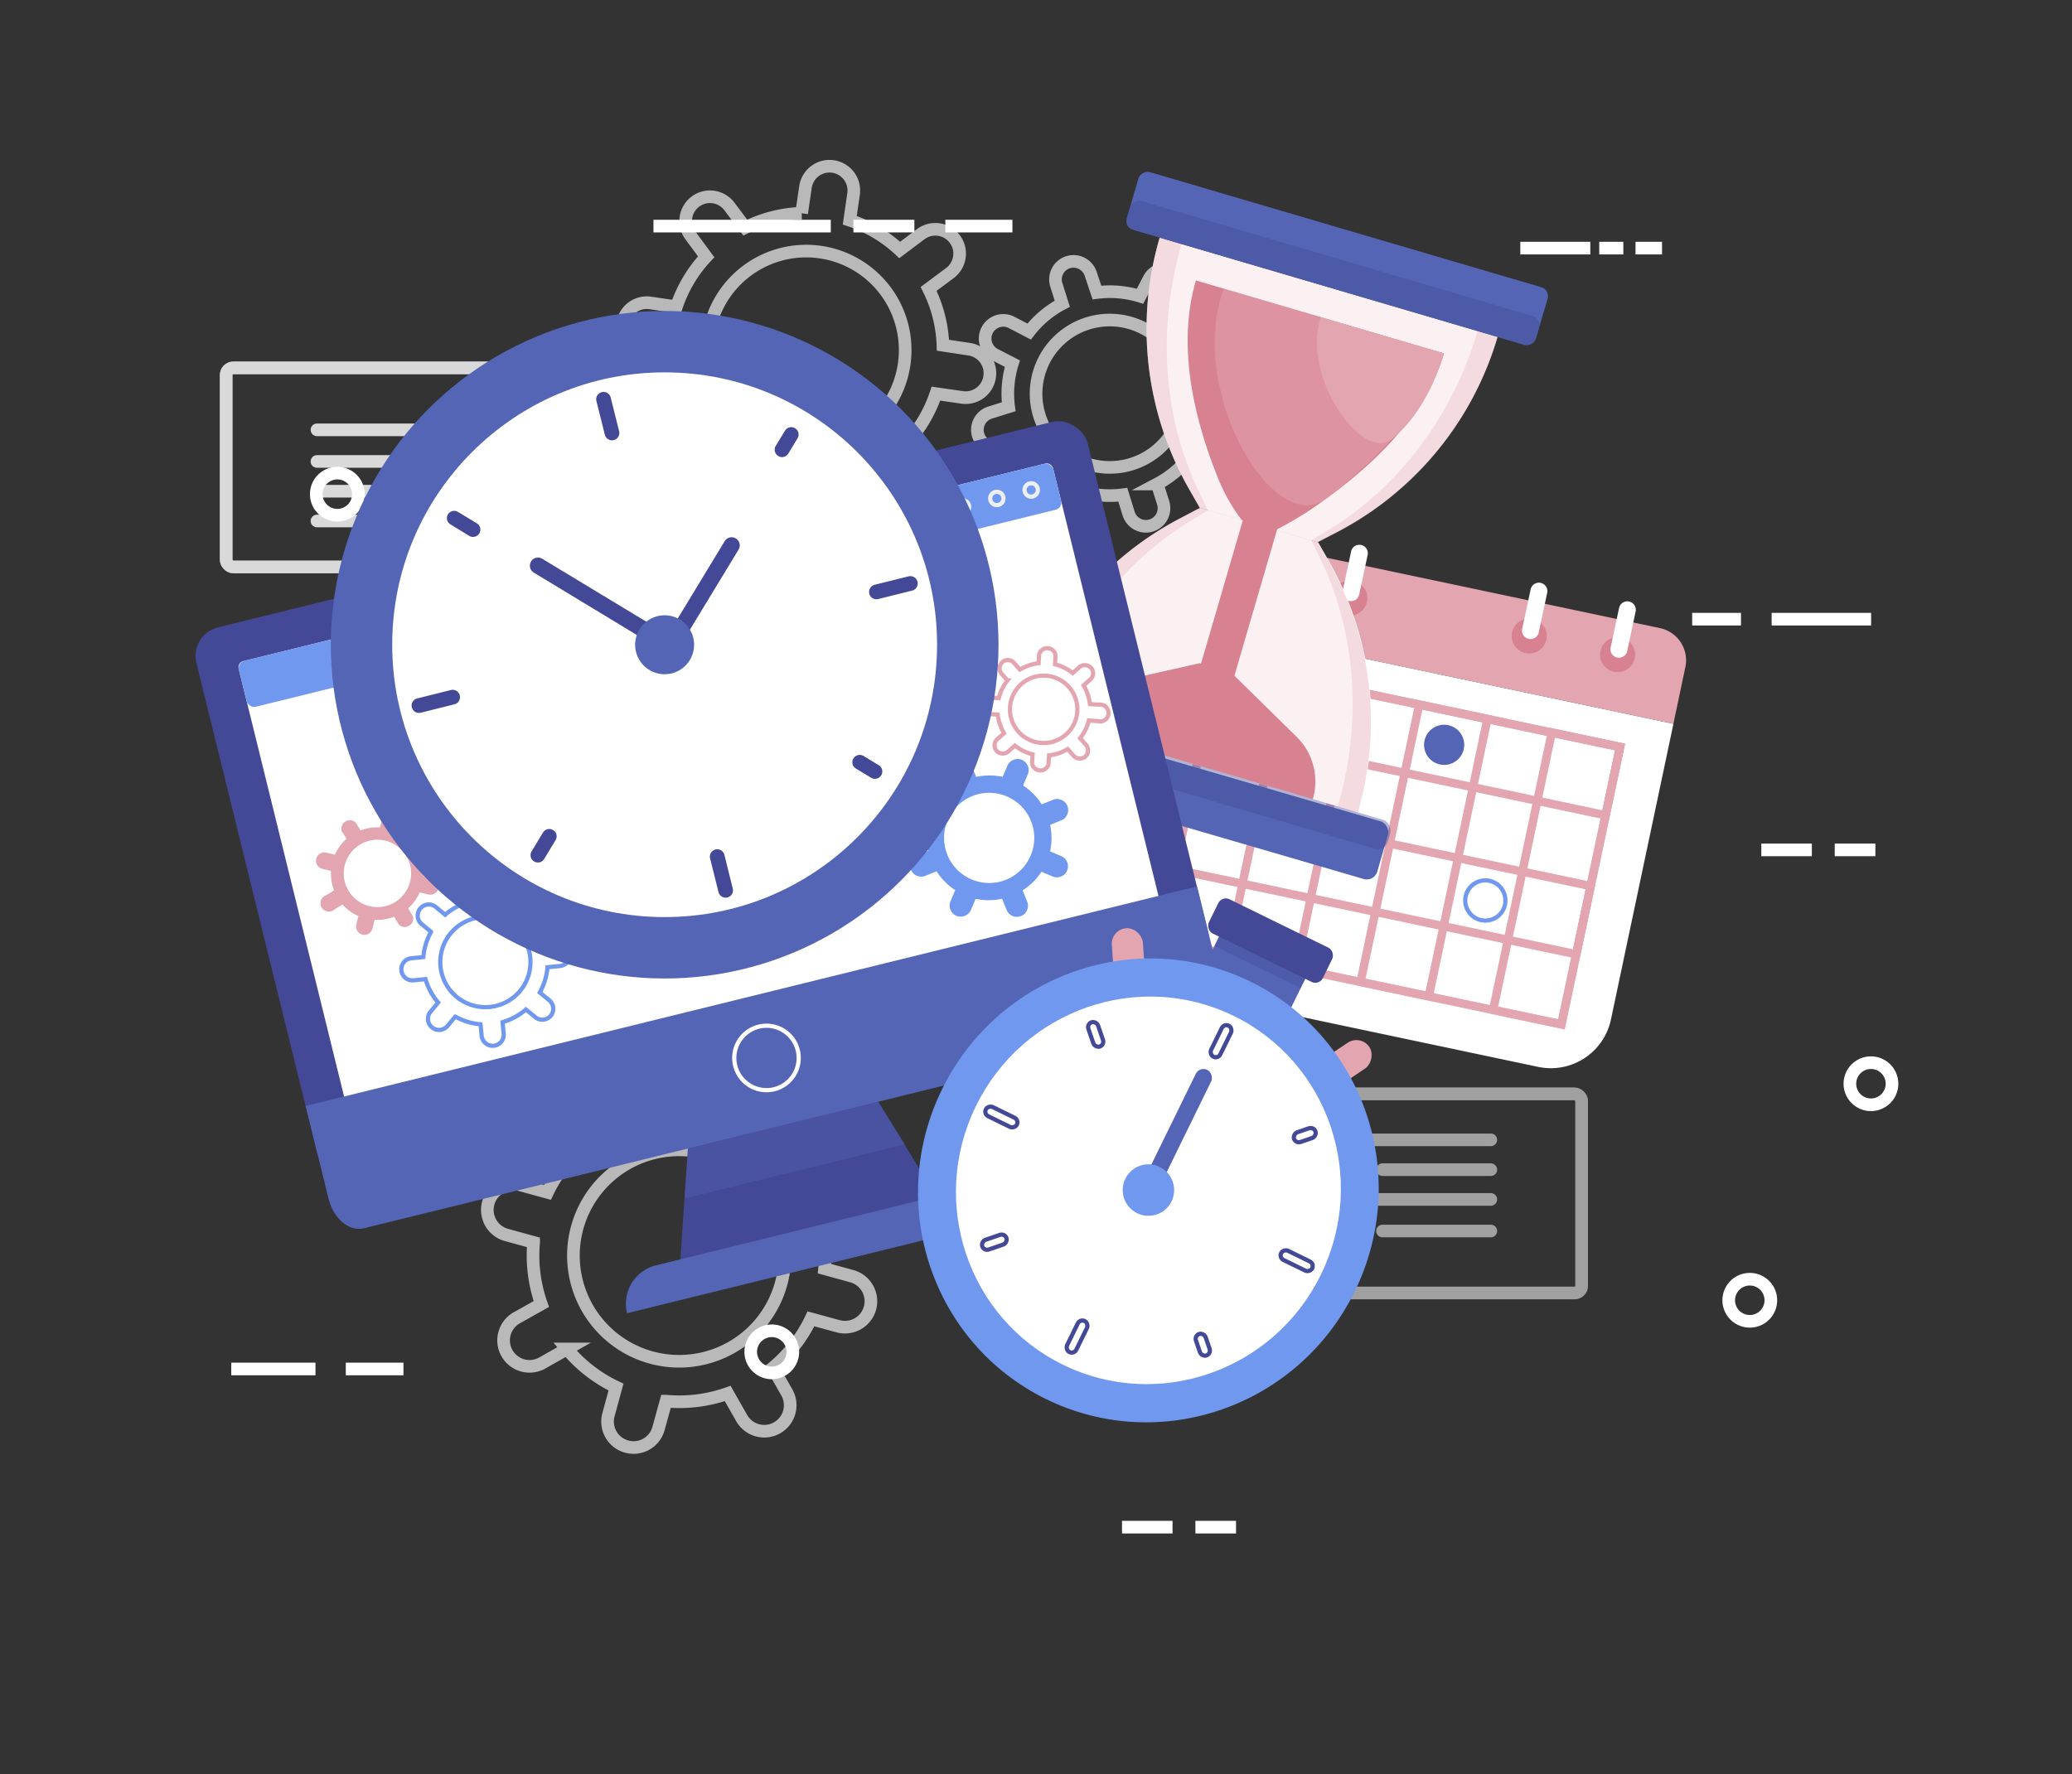 <svg id="Capa_1" data-name="Capa 1" xmlns="http://www.w3.org/2000/svg" viewBox="0 0 492 421.42"><rect x="0" y="0" width="492" height="421.42" fill="#333333" stroke="none"/><defs><style>.cls-1,.cls-18,.cls-19,.cls-20,.cls-22,.cls-3,.cls-6,.cls-9{fill:none;stroke-miterlimit:10;}.cls-1,.cls-19,.cls-9{stroke:#fff;}.cls-1,.cls-9{stroke-width:3px;}.cls-12,.cls-2{fill:#fff;}.cls-20,.cls-3{stroke:#e3a6b1;}.cls-3{stroke-width:2px;}.cls-11,.cls-13,.cls-4{fill:#e3a6b1;}.cls-5{fill:#d88190;}.cls-6{stroke:#7098ee;}.cls-16,.cls-7{fill:#5565b5;}.cls-8{opacity:0.66;}.cls-9{stroke-linecap:round;}.cls-10{opacity:0.81;}.cls-11{opacity:0.4;}.cls-12{opacity:0.62;}.cls-13{opacity:0.5;}.cls-14,.cls-15,.cls-21{fill:#434996;}.cls-14{opacity:0.41;}.cls-16,.cls-21{opacity:0.35;}.cls-17{fill:#7098ee;}.cls-18{stroke:#ecf0f5;}.cls-22{stroke:#434996;}</style></defs><title>ELEMENTOS WEB TBT</title><line class="cls-1" x1="66.58" y1="201.86" x2="93.67" y2="201.86"/><path class="cls-1" d="M435.66,201.86h9.65"/><path class="cls-1" d="M418.23,201.86h12"/><path class="cls-1" d="M283.85,362.72h9.65"/><path class="cls-1" d="M266.42,362.72h12"/><path class="cls-1" d="M82.11,325.15H95.8"/><path class="cls-1" d="M54.91,325.15h20"/><path class="cls-1" d="M420.68,147.06H444.3"/><path class="cls-1" d="M401.81,147.06H413.4"/><path class="cls-1" d="M224.47,53.7H240.4"/><path class="cls-1" d="M202.64,53.7h14.48"/><path class="cls-1" d="M155.17,53.7h42.1"/><path class="cls-1" d="M388.36,58.93h6.29"/><path class="cls-1" d="M379.74,58.93h5.72"/><path class="cls-1" d="M361,58.93h16.62"/><path class="cls-1" d="M328.51,112.4a5,5,0,1,1-5-5A5,5,0,0,1,328.51,112.4Z"/><path class="cls-1" d="M188.26,321.08a5,5,0,1,1-5-5A5,5,0,0,1,188.26,321.08Z"/><path class="cls-1" d="M420.49,308.83a5,5,0,1,1-5-5A5,5,0,0,1,420.49,308.83Z"/><path class="cls-1" d="M449.26,257.4a5,5,0,1,1-5-5A5,5,0,0,1,449.26,257.4Z"/><path class="cls-1" d="M85.1,117.37a5,5,0,1,1-5-5A5,5,0,0,1,85.1,117.37Z"/><path class="cls-2" d="M270.43,158.63H389.74a0,0,0,0,1,0,0v71.74A14.59,14.59,0,0,1,375.15,245H285a14.59,14.59,0,0,1-14.59-14.59V158.63A0,0,0,0,1,270.43,158.63Z" transform="translate(48.83 -63.86) rotate(11.93)"/><rect class="cls-3" x="335.97" y="200.37" width="67.33" height="16.56" transform="translate(650.17 -109.9) rotate(101.93)"/><rect class="cls-3" x="281.35" y="166.63" width="97.44" height="67.33" transform="translate(48.52 -63.89) rotate(11.93)"/><rect class="cls-3" x="286.6" y="167.17" width="97.44" height="16.56" transform="translate(43.5 -65.51) rotate(11.93)"/><rect class="cls-3" x="279.62" y="200.18" width="97.44" height="16.56" transform="translate(50.17 -63.35) rotate(11.93)"/><rect class="cls-3" x="304.49" y="193.72" width="67.33" height="16.56" transform="translate(605.67 -87.11) rotate(101.93)"/><rect class="cls-3" x="272.92" y="187.05" width="67.33" height="16.56" transform="translate(561.06 -64.27) rotate(101.93)"/><path class="cls-4" d="M289.39,138.22H393.07a7.81,7.81,0,0,1,7.81,7.81V159.8a0,0,0,0,1,0,0H281.58a0,0,0,0,1,0,0V146A7.81,7.81,0,0,1,289.39,138.22Z" transform="translate(38.16 -67.3) rotate(11.93)"/><circle class="cls-5" cx="384.1" cy="155.49" r="4.16"/><path class="cls-2" d="M384,156.17h0a2,2,0,0,1-1.55-2.38l2-9.37a2,2,0,0,1,2.38-1.55h0a2,2,0,0,1,1.55,2.38l-2,9.37A2,2,0,0,1,384,156.17Z"/><circle class="cls-5" cx="298.89" cy="137.5" r="4.16" transform="translate(-7.37 17.31) rotate(-3.28)"/><path class="cls-2" d="M298.75,138.17h0a2,2,0,0,1-1.55-2.38l2-9.37a2,2,0,0,1,2.38-1.55h0a2,2,0,0,1,1.54,2.38l-2,9.37A2,2,0,0,1,298.75,138.17Z"/><path class="cls-5" d="M324.58,142.92a4.16,4.16,0,1,1-3.21-4.93A4.15,4.15,0,0,1,324.58,142.92Z"/><path class="cls-2" d="M320.37,142.73h0a2,2,0,0,1-1.55-2.37l2-9.38a2,2,0,0,1,2.38-1.54h0a2,2,0,0,1,1.55,2.37l-2,9.38A2,2,0,0,1,320.37,142.73Z"/><circle class="cls-5" cx="363.13" cy="151.06" r="4.16" transform="translate(-24.2 82.78) rotate(-12.59)"/><path class="cls-2" d="M363,151.74h0a2,2,0,0,1-1.55-2.38l2-9.37a2,2,0,0,1,2.38-1.55h0a2,2,0,0,1,1.55,2.38l-2,9.37A2,2,0,0,1,363,151.74Z"/><path class="cls-6" d="M357.36,214.87a4.77,4.77,0,1,1-3.68-5.66A4.78,4.78,0,0,1,357.36,214.87Z"/><path class="cls-7" d="M347.58,177.9a4.77,4.77,0,1,1-3.68-5.66A4.77,4.77,0,0,1,347.58,177.9Z"/><path class="cls-6" d="M316.42,171.85a4.77,4.77,0,1,1-3.68-5.66A4.77,4.77,0,0,1,316.42,171.85Z"/><g class="cls-8"><path class="cls-9" d="M120.23,293.31l6.48,1.78a34.58,34.58,0,0,0,1.83,14.63L122.7,313a6.16,6.16,0,1,0,6.09,10.72l5.84-3.32a34.43,34.43,0,0,0,11.64,9.05L144.49,336a6.15,6.15,0,0,0,4.31,7.58h0a6.14,6.14,0,0,0,7.57-4.31l1.79-6.48a34.42,34.42,0,0,0,14.63-1.82l3.32,5.84a6.16,6.16,0,0,0,10.72-6.09l-3.32-5.85a34.51,34.51,0,0,0,9.05-11.63L199,315a6.17,6.17,0,0,0,7.58-4.31h0a6.18,6.18,0,0,0-4.31-7.58l-6.48-1.78A34.42,34.42,0,0,0,194,286.69l5.85-3.32a6.17,6.17,0,0,0-6.1-10.72L187.91,276a34.45,34.45,0,0,0-11.64-9.05l1.79-6.48a6.17,6.17,0,0,0-4.31-7.58h0a6.16,6.16,0,0,0-7.58,4.31l-1.78,6.48a34.55,34.55,0,0,0-14.63,1.82l-3.33-5.84a6.16,6.16,0,0,0-10.71,6.09l3.32,5.85A34.54,34.54,0,0,0,130,283.2l-6.48-1.78a6.18,6.18,0,0,0-7.58,4.31h0A6.17,6.17,0,0,0,120.23,293.31ZM167.93,274a25.11,25.11,0,1,1-30.87,17.55A25.11,25.11,0,0,1,167.93,274Z"/><path class="cls-9" d="M250.83,67.67l1.41,4.47a24,24,0,0,0-7.86,6.61l-4.15-2.16a4.3,4.3,0,0,0-4,7.63l4.16,2.15a24,24,0,0,0-.88,10.24L235.08,98a4.3,4.3,0,0,0-2.8,5.39h0a4.31,4.31,0,0,0,5.4,2.8l4.46-1.42a23.94,23.94,0,0,0,6.61,7.86l-2.15,4.16a4.29,4.29,0,0,0,7.62,4l2.16-4.16a23.9,23.9,0,0,0,10.23.88L268,122a4.29,4.29,0,0,0,5.39,2.8h0a4.29,4.29,0,0,0,2.8-5.39l-1.41-4.46a24.17,24.17,0,0,0,7.86-6.62l4.15,2.16a4.29,4.29,0,1,0,4-7.62l-4.16-2.16a23.93,23.93,0,0,0,.88-10.23L292,89a4.29,4.29,0,0,0,2.79-5.39h0a4.29,4.29,0,0,0-5.39-2.79l-4.46,1.41a24.06,24.06,0,0,0-6.61-7.86l2.15-4.16a4.29,4.29,0,1,0-7.62-4l-2.16,4.15a24.23,24.23,0,0,0-10.23-.88L259,65.08a4.31,4.31,0,0,0-5.4-2.8h0A4.29,4.29,0,0,0,250.83,67.67ZM280.2,88.23a17.5,17.5,0,1,1-22-11.39A17.51,17.51,0,0,1,280.2,88.23Z"/><path class="cls-9" d="M152.74,83.37l6.22.9a32.38,32.38,0,0,0,3.4,13.38l-5,3.77a5.77,5.77,0,1,0,6.9,9.25l5.05-3.77A32.19,32.19,0,0,0,181.13,114l-.91,6.23a5.78,5.78,0,0,0,4.89,6.54h0a5.77,5.77,0,0,0,6.54-4.88l.9-6.23a32.23,32.23,0,0,0,13.38-3.4l3.77,5a5.77,5.77,0,0,0,9.25-6.91l-3.77-5a32.35,32.35,0,0,0,7.06-11.86l6.23.9A5.77,5.77,0,0,0,235,89.48h0a5.76,5.76,0,0,0-4.88-6.54L223.9,82a32.23,32.23,0,0,0-3.4-13.38l5.05-3.76a5.77,5.77,0,0,0-6.91-9.25l-5,3.76a32.35,32.35,0,0,0-11.86-7.06l.9-6.23a5.77,5.77,0,0,0-4.88-6.54h0a5.77,5.77,0,0,0-6.54,4.89l-.91,6.22a32.38,32.38,0,0,0-13.38,3.4l-3.76-5a5.77,5.77,0,1,0-9.25,6.9L167.68,61a32.19,32.19,0,0,0-7.06,11.86l-6.23-.91a5.78,5.78,0,0,0-6.54,4.89h0A5.78,5.78,0,0,0,152.74,83.37Zm42.07-23.49a23.51,23.51,0,1,1-26.65,19.89A23.52,23.52,0,0,1,194.81,59.88Z"/><g class="cls-10"><line class="cls-9" x1="328.27" y1="277.81" x2="354" y2="277.81"/><line class="cls-9" x1="328.27" y1="292.38" x2="354" y2="292.38"/><rect class="cls-9" x="267.99" y="259.81" width="107.58" height="47.29" rx="1.71" ry="1.71"/><g class="cls-8"><rect class="cls-9" x="267.99" y="259.81" width="107.58" height="47.29" rx="1.71" ry="1.71"/></g><line class="cls-9" x1="283.25" y1="270.73" x2="354" y2="270.73"/><line class="cls-9" x1="283.25" y1="284.88" x2="354" y2="284.88"/><line class="cls-9" x1="283.25" y1="277.81" x2="321.39" y2="277.81"/><line class="cls-9" x1="283.25" y1="292.38" x2="321.39" y2="292.38"/><line class="cls-9" x1="283.25" y1="299.13" x2="308.97" y2="299.13"/></g></g><g class="cls-10"><line class="cls-9" x1="100.99" y1="116.67" x2="75.26" y2="116.67"/><line class="cls-9" x1="100.99" y1="102.09" x2="75.26" y2="102.09"/><rect class="cls-9" x="53.7" y="87.37" width="107.58" height="47.29" rx="1.71" ry="1.71"/><g class="cls-8"><rect class="cls-9" x="53.7" y="87.37" width="107.58" height="47.29" rx="1.71" ry="1.71"/></g><line class="cls-9" x1="146.01" y1="123.74" x2="75.26" y2="123.74"/><line class="cls-9" x1="146.01" y1="109.6" x2="75.26" y2="109.6"/><line class="cls-9" x1="146.01" y1="116.67" x2="107.87" y2="116.67"/><line class="cls-9" x1="146.01" y1="102.09" x2="107.87" y2="102.09"/><line class="cls-9" x1="146.01" y1="95.34" x2="120.29" y2="95.34"/></g><path class="cls-2" d="M317.35,126.44l-4.54,2.35-27.94-8.22-2.5-4.37a76.82,76.82,0,0,1-7-59.76h0L355.6,80h0A76.61,76.61,0,0,1,317.35,126.44Z"/><path class="cls-2" d="M280.43,123,285,120.6l28,8.22,2.5,4.37a76.82,76.82,0,0,1,7,59.76h0l-80.23-23.59h0A76.59,76.59,0,0,1,280.43,123Z"/><path class="cls-11" d="M355.6,80h0L275.38,56.44h0a76.82,76.82,0,0,0,7,59.76l2.5,4.37.09,0L280.43,123a76.59,76.59,0,0,0-38.26,46.41h0L322.4,193h0a76.82,76.82,0,0,0-7-59.76l-2.5-4.37-.1,0,4.54-2.35A76.61,76.61,0,0,0,355.6,80Z"/><path class="cls-12" d="M350.85,78.63h0L280.59,58h0c-5.89,20-4.38,41.32,4.18,58.93l2.07,4.25.08,0-4.1,2.48c-16.74,10.13-29.54,27.2-35.44,47.23h0l70.26,20.67h0c5.9-20.05,4.39-41.33-4.18-58.94l-2.06-4.25-.09,0,4.1-2.48C332.16,115.73,345,98.67,350.85,78.63Z"/><path class="cls-5" d="M302.93,125.88h0l-8.08-2.37h0a42.4,42.4,0,0,1-5.46-9.54c-5.88-14.4-10-31.83-5.41-47.36h0l58.89,17.32h0c-4.58,15.55-18.14,27.81-31,36.67A81.38,81.38,0,0,1,302.93,125.88Z"/><path class="cls-13" d="M290.55,68.54h0l52.32,15.39h0c-4,13.67-17,26-27.69,34.35C302.42,128.25,281.77,92.77,290.55,68.54Z"/><path class="cls-4" d="M313.68,75.35h0l29.19,8.58h0c-2.25,7.62-6.46,15.74-12.44,20.41C323.31,109.9,308.78,88.86,313.68,75.35Z"/><rect class="cls-5" x="288.43" y="123.8" width="8.42" height="44.29" transform="matrix(0.96, 0.28, -0.28, 0.96, 53.06, -76.63)"/><path class="cls-5" d="M307.88,175l-15.53-15.26-7.51-2.21-21.09,4.74a14.75,14.75,0,0,0-10.91,10.22h0l58.89,17.32h0A14.87,14.87,0,0,0,307.88,175Z"/><rect class="cls-7" x="310.37" y="10.76" width="14.27" height="101.26" rx="2.18" ry="2.18" transform="translate(169.03 348.68) rotate(-73.61)"/><rect class="cls-14" x="312.93" y="14.19" width="7.13" height="101.26" rx="2.18" ry="2.18" transform="translate(165.02 350.17) rotate(-73.61)"/><rect class="cls-7" x="229.64" y="180.87" width="101.26" height="14.27" rx="2.59" ry="2.59" transform="matrix(-0.96, -0.28, 0.28, -0.96, 496.12, 447.44)"/><rect class="cls-14" x="230.65" y="181.01" width="101.26" height="7.13" rx="2.59" ry="2.59" transform="translate(499.05 441.02) rotate(-163.61)"/><polygon class="cls-15" points="206.81 258.88 206.2 259.03 164.18 269.39 163.57 269.54 161.27 303.21 163 302.79 222.76 288.06 224.49 287.64 206.81 258.88"/><polygon class="cls-16" points="208.54 261.69 208.54 261.69 163.34 272.82 162.54 284.66 214.75 271.8 214.88 271.76 208.54 261.69"/><rect class="cls-15" x="57.78" y="122.66" width="217.98" height="133.6" rx="6.96" ry="6.96" transform="translate(-40.48 45.4) rotate(-13.84)"/><rect class="cls-2" x="66.55" y="131.96" width="199.16" height="109.77" rx="1.49" ry="1.49" transform="translate(-39.87 45.17) rotate(-13.84)"/><path class="cls-7" d="M239.49,289.59,148.9,311.91h0a9.39,9.39,0,0,1,6.88-11.38l72.33-17.82a9.4,9.4,0,0,1,11.38,6.88Z"/><rect class="cls-17" x="54.76" y="133.39" width="199.16" height="11.24" rx="1.77" ry="1.77" transform="translate(-28.77 40.96) rotate(-13.84)"/><path class="cls-18" d="M230.08,120a1.58,1.58,0,1,1-1.91-1.15A1.58,1.58,0,0,1,230.08,120Z"/><path class="cls-18" d="M246.39,116a1.58,1.58,0,1,1-1.91-1.16A1.57,1.57,0,0,1,246.39,116Z"/><path class="cls-18" d="M238.23,118a1.58,1.58,0,1,1-1.9-1.15A1.58,1.58,0,0,1,238.23,118Z"/><path class="cls-7" d="M285.47,242.73l-199.06,49c-3.48.85-7.23-2.26-8.39-7l-5.43-22.05,211.65-52.15,5.43,22.06C290.83,237.37,289,241.88,285.47,242.73Z"/><path class="cls-19" d="M189.43,249.44a7.65,7.65,0,1,1-9.26-5.59A7.65,7.65,0,0,1,189.43,249.44Z"/><path class="cls-6" d="M130.39,237.55l-2.22-1.82a14.77,14.77,0,0,0,1.83-6l2.86-.28a2.63,2.63,0,1,0-.52-5.23l-2.85.27a14.73,14.73,0,0,0-3-5.55l1.82-2.21A2.63,2.63,0,0,0,128,213h0a2.63,2.63,0,0,0-3.7.36l-1.82,2.22a14.74,14.74,0,0,0-6-1.84l-.28-2.85a2.63,2.63,0,1,0-5.23.51l.28,2.86a14.52,14.52,0,0,0-5.55,3l-2.22-1.83a2.62,2.62,0,0,0-3.7.37h0a2.63,2.63,0,0,0,.36,3.7l2.22,1.82a14.57,14.57,0,0,0-1.83,6l-2.86.28a2.63,2.63,0,0,0,.51,5.24l2.86-.28a14.73,14.73,0,0,0,3,5.55l-1.82,2.21a2.63,2.63,0,0,0,.36,3.7h0a2.62,2.62,0,0,0,3.7-.36l1.82-2.21a14.72,14.72,0,0,0,6,1.83l.28,2.85a2.63,2.63,0,0,0,5.23-.51l-.28-2.85a14.79,14.79,0,0,0,5.55-3l2.22,1.82a2.63,2.63,0,0,0,3.7-.36h0A2.63,2.63,0,0,0,130.39,237.55Zm-21.94-.77a10.71,10.71,0,1,1,15.08-1.47A10.72,10.72,0,0,1,108.45,236.78Z"/><path class="cls-4" d="M88.44,220.54l.51-2.08a10.92,10.92,0,0,0,4.62-.72l1.11,1.82a2,2,0,0,0,3.34-2l-1.11-1.82a11,11,0,0,0,2.76-3.78l2.07.5A2,2,0,0,0,104.1,211h0a2,2,0,0,0-1.44-2.37l-2.08-.5a10.89,10.89,0,0,0-.72-4.62l1.82-1.11a2,2,0,1,0-2-3.34l-1.82,1.11A11,11,0,0,0,94,197.39l.5-2.07A2,2,0,0,0,93.1,193h0a2,2,0,0,0-2.36,1.44l-.51,2.07a11.08,11.08,0,0,0-4.62.73l-1.11-1.82a2,2,0,0,0-3.34,2l1.11,1.82A10.85,10.85,0,0,0,79.52,203l-2.08-.5A2,2,0,0,0,75.08,204h0a2,2,0,0,0,1.44,2.36l2.08.5a10.94,10.94,0,0,0,.72,4.63l-1.82,1.11a2,2,0,1,0,2,3.34l1.82-1.11a11,11,0,0,0,3.78,2.75l-.5,2.08A2,2,0,0,0,86.08,222h0A2,2,0,0,0,88.44,220.54Zm-6.6-14.94a8,8,0,1,1,5.88,9.62A8,8,0,0,1,81.84,205.6Z"/><path class="cls-20" d="M257.7,179.7h0a2,2,0,0,0,.18-2.77l-1.41-1.6a10.8,10.8,0,0,0,2.07-4.2l2.13.14a2,2,0,1,0,.26-3.9l-2.13-.14a11.07,11.07,0,0,0-1.51-4.43l1.6-1.41a1.94,1.94,0,0,0,.18-2.76h0a2,2,0,0,0-2.76-.18l-1.6,1.41a10.8,10.8,0,0,0-4.2-2.07l.14-2.13a2,2,0,0,0-3.9-.26l-.14,2.13a11.07,11.07,0,0,0-4.43,1.51l-1.41-1.6a1.94,1.94,0,0,0-2.76-.18h0a2,2,0,0,0-.18,2.76l1.41,1.6a10.8,10.8,0,0,0-2.07,4.2l-2.13-.14a2,2,0,1,0-.26,3.9l2.13.14a11.07,11.07,0,0,0,1.51,4.43l-1.61,1.41a2,2,0,0,0-.18,2.76h0a2,2,0,0,0,2.77.18l1.6-1.41a10.8,10.8,0,0,0,4.2,2.07l-.14,2.13a2,2,0,0,0,3.9.26l.14-2.13a11.07,11.07,0,0,0,4.43-1.51l1.41,1.61A2,2,0,0,0,257.7,179.7Zm-4.59-5.23a8,8,0,1,1,.74-11.25A8,8,0,0,1,253.11,174.47Z"/><path class="cls-17" d="M227.1,217.51h0a2.64,2.64,0,0,0,3.45-1.4l1.11-2.64a14.83,14.83,0,0,0,6.29,0l1.08,2.66a2.63,2.63,0,0,0,4.87-2l-1.08-2.66a14.63,14.63,0,0,0,4.48-4.42l2.64,1.12a2.64,2.64,0,0,0,3.45-1.4h0a2.62,2.62,0,0,0-1.4-3.44l-2.64-1.12a14.83,14.83,0,0,0,0-6.29l2.66-1.08a2.63,2.63,0,0,0-2-4.87l-2.66,1.08a14.63,14.63,0,0,0-4.42-4.48l1.12-2.64a2.64,2.64,0,0,0-1.4-3.45h0a2.65,2.65,0,0,0-3.45,1.4l-1.11,2.64a14.83,14.83,0,0,0-6.29,0l-1.08-2.66a2.63,2.63,0,0,0-4.87,2l1.08,2.66a14.63,14.63,0,0,0-4.48,4.42l-2.64-1.12a2.64,2.64,0,0,0-3.45,1.4h0a2.65,2.65,0,0,0,1.4,3.45l2.64,1.11a14.83,14.83,0,0,0,0,6.29l-2.66,1.08a2.63,2.63,0,0,0,2,4.87l2.66-1.08a14.63,14.63,0,0,0,4.42,4.48l-1.12,2.64A2.64,2.64,0,0,0,227.1,217.51Zm3.64-8.62a10.71,10.71,0,1,1,14-5.7A10.7,10.7,0,0,1,230.74,208.89Z"/><circle class="cls-7" cx="157.82" cy="153.13" r="79.27" transform="translate(-62.05 156.45) rotate(-45)"/><circle class="cls-2" cx="157.82" cy="153.13" r="64.69"/><path class="cls-15" d="M145.74,104.53h0a1.75,1.75,0,0,1-2.12-1.28l-2-8a1.74,1.74,0,0,1,1.28-2.11h0A1.74,1.74,0,0,1,145,94.37l2,8A1.75,1.75,0,0,1,145.74,104.53Z"/><path class="cls-15" d="M172.73,213.16h0a1.75,1.75,0,0,1-2.12-1.28l-2-8a1.74,1.74,0,0,1,1.28-2.11h0A1.74,1.74,0,0,1,172,203l2,8.05A1.75,1.75,0,0,1,172.73,213.16Z"/><path class="cls-15" d="M206.42,141h0a1.74,1.74,0,0,1,1.27-2.11l8.06-2a1.75,1.75,0,0,1,2.11,1.28h0a1.74,1.74,0,0,1-1.28,2.11l-8.05,2A1.74,1.74,0,0,1,206.42,141Z"/><path class="cls-15" d="M97.79,168h0a1.73,1.73,0,0,1,1.27-2.11l8-2a1.75,1.75,0,0,1,2.12,1.28h0a1.75,1.75,0,0,1-1.28,2.11l-8,2A1.74,1.74,0,0,1,97.79,168Z"/><path class="cls-15" d="M184.79,108.31h0a1.75,1.75,0,0,1-.59-2.4l2.19-3.61a1.73,1.73,0,0,1,2.39-.59h0a1.74,1.74,0,0,1,.59,2.4l-2.18,3.61A1.74,1.74,0,0,1,184.79,108.31Z"/><path class="cls-15" d="M126.82,204.6h0a1.74,1.74,0,0,1-.59-2.39l2.7-4.47a1.74,1.74,0,0,1,2.4-.59h0a1.73,1.73,0,0,1,.59,2.39l-2.7,4.47A1.74,1.74,0,0,1,126.82,204.6Z"/><path class="cls-15" d="M202.65,180.14h0a1.76,1.76,0,0,1,2.4-.59l3.61,2.19a1.75,1.75,0,0,1,.59,2.4h0a1.75,1.75,0,0,1-2.4.59l-3.61-2.19A1.74,1.74,0,0,1,202.65,180.14Z"/><path class="cls-15" d="M106.36,122.18h0a1.73,1.73,0,0,1,2.39-.59l4.47,2.7a1.74,1.74,0,0,1,.59,2.4h0a1.76,1.76,0,0,1-2.4.59L107,124.57A1.73,1.73,0,0,1,106.36,122.18Z"/><path class="cls-15" d="M158,152.67h0a1.93,1.93,0,0,1-2.65.65L126.75,136a1.92,1.92,0,0,1-.64-2.65h0a1.91,1.91,0,0,1,2.64-.64L157.34,150A1.93,1.93,0,0,1,158,152.67Z"/><path class="cls-15" d="M158.22,155.07h0a1.92,1.92,0,0,1-.64-2.65l14.5-23.89a1.92,1.92,0,0,1,2.65-.64h0a1.92,1.92,0,0,1,.65,2.64l-14.51,23.89A1.93,1.93,0,0,1,158.22,155.07Z"/><path class="cls-7" d="M164.61,151.45a7,7,0,1,1-8.46-5.11A7,7,0,0,1,164.61,151.45Z"/><rect class="cls-7" x="287.23" y="223.09" width="22.8" height="13.18" transform="translate(131.36 -107.89) rotate(26.08)"/><rect class="cls-21" x="288.68" y="223.42" width="22.8" height="6.59" transform="translate(130.21 -108.83) rotate(26.08)"/><rect class="cls-15" x="286.65" y="218.86" width="30.13" height="9.06" rx="1.98" ry="1.98" transform="translate(128.91 -109.88) rotate(26.08)"/><rect class="cls-4" x="307.78" y="241.38" width="7.39" height="32.96" rx="3.7" ry="3.7" transform="translate(351.63 -144.5) rotate(56.08)"/><rect class="cls-4" x="264.89" y="220.39" width="7.39" height="32.96" rx="3.7" ry="3.7" transform="translate(552.76 454.81) rotate(176.07)"/><ellipse class="cls-17" cx="272.68" cy="282.72" rx="55.2" ry="54.56" transform="translate(-101.13 403.36) rotate(-63.92)"/><ellipse class="cls-2" cx="272.68" cy="282.7" rx="46.12" ry="45.59" transform="translate(-101.1 403.36) rotate(-63.92)"/><rect class="cls-7" x="278.31" y="252.63" width="4.07" height="28.81" rx="2.03" ry="2.03" transform="translate(145.99 -96.07) rotate(26.09)"/><path class="cls-17" d="M278.16,285.4a6.11,6.11,0,1,1-2.77-8.23A6.14,6.14,0,0,1,278.16,285.4Z"/><rect class="cls-22" x="288.7" y="243.21" width="2.43" height="8.21" rx="1.22" ry="1.22" transform="translate(138.21 -102.26) rotate(26.07)"/><rect class="cls-22" x="254.55" y="313.34" width="2.43" height="8.21" rx="1.22" ry="1.22" transform="translate(165.65 -80.13) rotate(26.09)"/><rect class="cls-22" x="306.69" y="295.35" width="2.43" height="8.21" rx="1.22" ry="1.22" transform="translate(712.2 154.46) rotate(116.07)"/><rect class="cls-22" x="236.56" y="261.2" width="2.43" height="8.21" rx="1.22" ry="1.22" transform="translate(580.6 168.37) rotate(116.08)"/><rect class="cls-22" x="308.62" y="266.93" width="2.43" height="5.38" rx="1.22" ry="1.22" transform="translate(464.41 -110.91) rotate(71.08)"/><rect class="cls-22" x="234.91" y="292.01" width="2.43" height="6.07" rx="1.22" ry="1.22" transform="translate(438.65 -24) rotate(71.08)"/><rect class="cls-22" x="284.37" y="316.72" width="2.43" height="5.38" rx="1.22" ry="1.22" transform="translate(659.33 528.94) rotate(161.08)"/><rect class="cls-22" x="258.94" y="242.66" width="2.43" height="6.07" rx="1.22" ry="1.22" transform="translate(585.94 393.75) rotate(161.08)"/></svg>